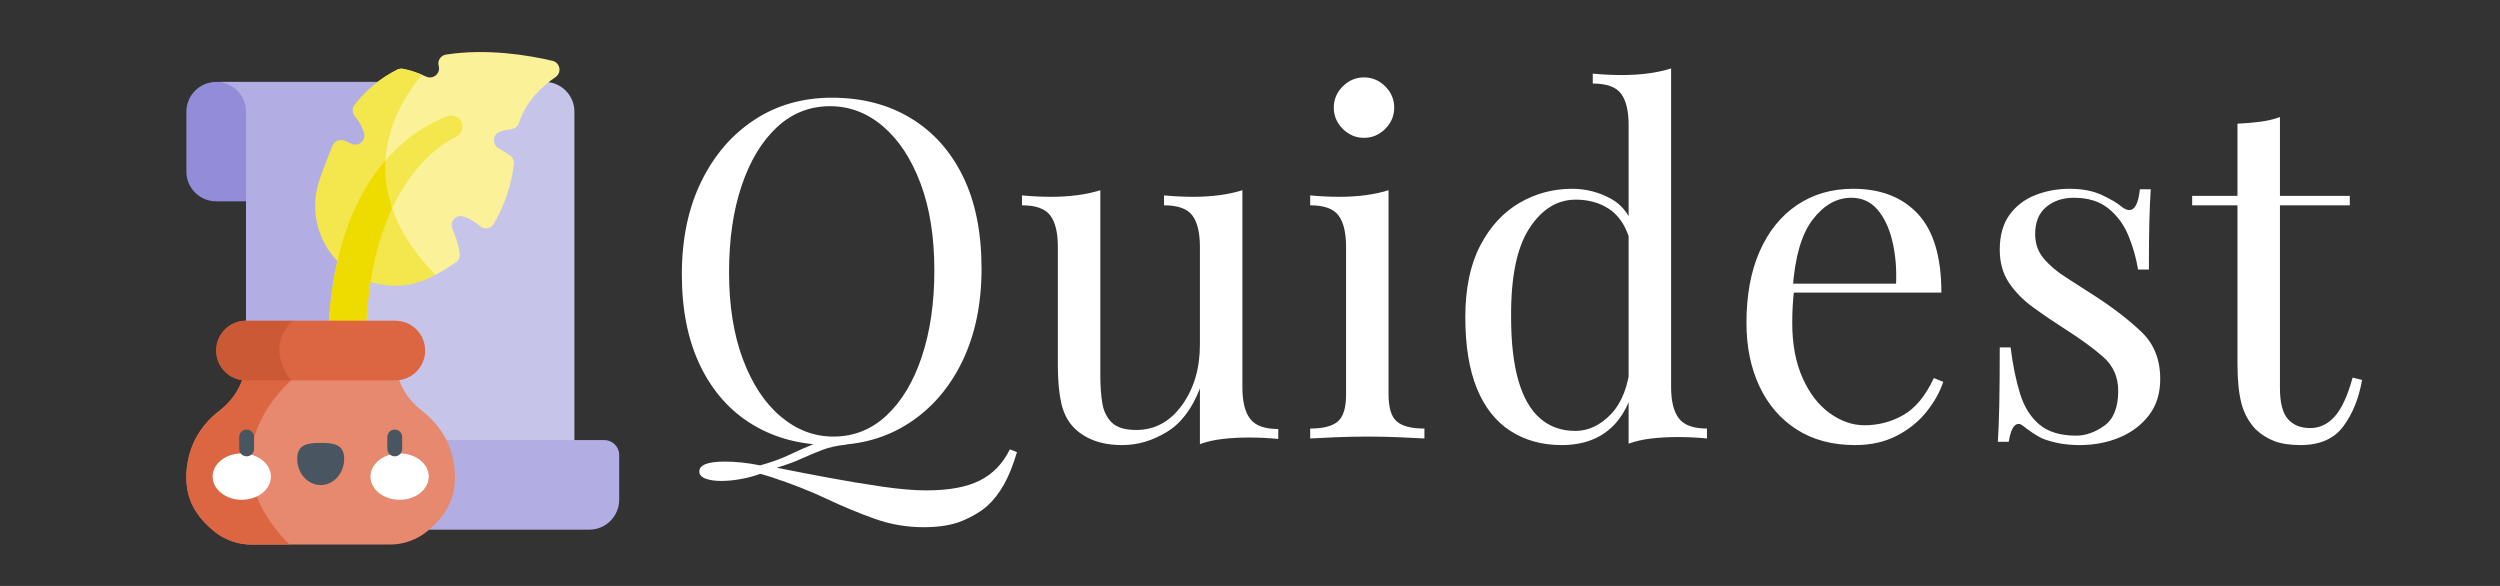 <svg xmlns="http://www.w3.org/2000/svg" width="512px" height="120px" viewBox="0 195 512 120" data-bbox="38.157 205.662 445.554 100.676" style="">
  <rect x="0" y="195" width="512" height="120" fill="#333333" stroke="none"/>
  <g transform="matrix(0.197, 0, 0, 0.197, 32.056, 205.662)">
    <path d="m124.12 38.786-31.035 116.368h-31.147c-17.071 0-30.909-13.839-30.909-30.909v-62.19c0-17.134 13.889-31.023 31.033-31.023 17.134.001 62.058 7.754 62.058 7.754z" fill="#928cd9" transform="matrix(1, 0, 0, 1, 0, 0)" />
    <path d="m434.429 61.94v372.478l-189.34.01h-66.661v54.297s-37.163 7.758-54.308 7.758c-17.134 0-31.023-13.889-31.023-31.023v-31.043h-.01v-279.265l14.878-123.565-45.9-.556h341.455c17.062 0 30.909 13.837 30.909 30.909z" fill="#c7c4ea" transform="matrix(1, 0, 0, 1, 0, 0)" />
    <path d="m245.089 434.428h-66.661v54.297s-37.163 7.758-54.308 7.758c-17.134 0-31.023-13.889-31.023-31.023v-31.043h-.01v-372.363c0-17.134-13.889-31.023-31.023-31.023h217.272c-38.801 49.383-138.009 205.196-34.247 403.397z" fill="#b2aee4" transform="matrix(1, 0, 0, 1, 0, 0)" />
    <path d="m480.971 418.849v46.612c0 17.133-13.889 31.023-31.023 31.023h-325.83c17.144 0 31.033-13.889 31.033-31.023v-31.158c0-17.071 13.839-30.909 30.909-30.909h279.456c8.536 0 15.455 6.919 15.455 15.455z" fill="#b2aee4" transform="matrix(1, 0, 0, 1, 0, 0)" />
    <path d="m414.761 26.085c-13.518 9.139-30.363 24.563-38.101 47.806-1.206 3.606-4.41 6.11-8.201 6.419-3.802.319-7.779 1.123-11.766 2.627-7.439 2.813-8.057 13.106-1.123 17.01 3.802 2.143 7.995 4.729 12.096 7.727 2.72 1.988 4.204 5.275 3.823 8.624-2.359 20.586-9.293 42.964-21.049 62.447-3.06 5.069-9.973 5.935-14.393 1.999-4.482-3.987-10.2-7.748-17.227-9.86-7.593-2.287-14.373 5.481-11.251 12.765 3.142 7.346 6.419 16.712 7.645 26.005.474 3.596-1.133 7.161-4.173 9.149-6.512 4.265-13.569 8.809-21.162 12.838l-87.576-20.153 27.561-180.459c6.47-4.915 13.27-9.108 20.318-12.693 1.855-.938 3.967-1.278 6.007-.896 6.986 1.288 13.909 3.689 19.895 6.213 1.463.618 2.864 1.236 4.193 1.855 7.243 3.338 15.187-3.245 13.095-10.942-.031-.082-.052-.175-.072-.268-1.515-5.419 2.205-10.87 7.769-11.715 42.572-6.491 85.33.587 110.573 6.522 8.002 1.876 9.919 12.375 3.119 16.98z" fill="#fbf198" transform="matrix(1, 0, 0, 1, 0, 0)" />
    <path d="m289.877 231.642c-3.081 1.648-6.254 3.194-9.52 4.605-21.091 9.139-45.107 8.789-66.115-.546-30.683-13.631-49.341-43.84-49.341-75.81 0-8.799 1.411-17.721 4.379-26.479 4.595-13.549 9.561-25.923 13.734-36.092 1.947-4.75 7.346-7.068 12.137-5.203 2.679 1.041 5.203 2.133 7.532 3.204 7.222 3.328 15.207-3.194 13.126-10.859-1.947-7.202-5.615-13.106-9.551-17.721-2.905-3.41-3.091-8.376-.361-11.91 12.601-16.31 27.788-28.117 44.283-36.494 1.855-.938 3.967-1.278 6.007-.896 6.986 1.288 13.909 3.689 19.895 6.213-21.637 25.067-81.035 110.604 13.795 207.988z" fill="#f4e74d" transform="matrix(1, 0, 0, 1, 0, 0)" />
    <path d="m318.097 77.611c0 2.246-.649 4.368-1.793 6.192-1.144 1.813-2.792 3.318-4.812 4.296-13.26 6.439-43.798 25.737-66.548 74.296-15.702 33.537-27.695 81.044-27.695 147.911h-38.791c0-101.413 28.375-161.851 59.542-197.634 23.501-26.963 48.579-39.945 64.291-45.911 7.636-2.904 15.806 2.69 15.806 10.85z" fill="#f4e74d" transform="matrix(1, 0, 0, 1, 0, 0)" />
    <path d="m244.945 162.395c-15.702 33.537-27.695 81.044-27.695 147.911h-38.791c0-101.413 28.375-161.851 59.542-197.634-.917 15.373.896 32.074 6.944 49.723z" fill="#eedb00" transform="matrix(1, 0, 0, 1, 0, 0)" />
    <path d="m310.308 442.186c0 23.635-10.488 40.903-28.776 55.936-10.994 9.025-24.821 13.878-39.039 13.878h-143.646c-14.229 0-28.055-4.853-39.038-13.878-18.298-15.032-28.777-32.3-28.777-55.936 0-27.283 11.426-51.783 34.969-69.814 16.949-12.982 27.097-32.96 27.097-54.308h155.144c0 10.674 2.535 21.008 7.192 30.291 4.647 9.283 11.426 17.526 19.906 24.017 23.542 18.031 34.968 42.532 34.968 69.814z" fill="#e7896e" transform="matrix(1, 0, 0, 1, 0, 0)" />
    <path d="m138.215 512h-39.368c-14.229 0-28.055-4.853-39.038-13.878-18.298-15.032-28.777-32.3-28.777-55.936 0-27.283 11.426-51.783 34.969-69.814 16.949-12.982 27.097-32.96 27.097-54.308h7.81l48.62 14.898c0 .001-108.924 80.015-11.313 179.038z" fill="#dd6642" transform="matrix(1, 0, 0, 1, 0, 0)" />
    <path d="m279.275 310.307c0 8.562-3.472 16.32-9.087 21.935s-13.384 9.087-21.946 9.087h-155.154c-17.134 0-31.033-13.889-31.033-31.023 0-8.572 3.472-16.33 9.087-21.946 5.625-5.615 13.373-9.087 21.946-9.087l19.607 6.872 29.034-6.872h106.513c17.134.001 31.033 13.889 31.033 31.034z" fill="#dd6642" transform="matrix(1, 0, 0, 1, 0, 0)" />
    <path d="m139.771 341.329h-46.683c-17.134 0-31.033-13.889-31.033-31.023 0-8.572 3.472-16.33 9.087-21.946 5.625-5.615 13.373-9.087 21.946-9.087h48.641c-7.48 6.852-26.263 29.025-1.958 62.056z" fill="#cb5935" transform="matrix(1, 0, 0, 1, 0, 0)" />
    <path fill="#fff" transform="matrix(1, 0, 0, 1, 0, 0)" data-cx="88.608" data-cy="441.343" data-rx="30.278" data-ry="24.112" d="M58.33 441.343 C58.33 428.026 71.886 417.231 88.608 417.231 C105.33 417.231 118.886 428.026 118.886 441.343 C118.886 454.66 105.33 465.455 88.608 465.455 C71.886 465.455 58.33 454.66 58.33 441.343 Z" />
    <path fill="#fff" transform="matrix(1, 0, 0, 1, 0, 0)" data-cx="252.725" data-cy="441.343" data-rx="30.278" data-ry="24.112" d="M222.447 441.343 C222.447 428.026 236.003 417.231 252.725 417.231 C269.447 417.231 283.003 428.026 283.003 441.343 C283.003 454.66 269.447 465.455 252.725 465.455 C236.003 465.455 222.447 454.66 222.447 441.343 Z" />
    <path d="m195.078 422.817c0-15.087-10.93-16.504-24.412-16.504s-24.412 1.417-24.412 16.504 10.93 27.316 24.412 27.316c13.483 0 24.412-12.23 24.412-27.316z" fill="#495560" transform="matrix(1, 0, 0, 1, 0, 0)" />
    <path d="m93.669 420.284c-4.268 0-7.727-3.46-7.727-7.727v-12.364c0-4.268 3.46-7.727 7.727-7.727 4.268 0 7.727 3.46 7.727 7.727v12.364c.001 4.267-3.459 7.727-7.727 7.727z" fill="#495560" transform="matrix(1, 0, 0, 1, 0, 0)" />
    <path d="m247.664 420.284c-4.268 0-7.727-3.46-7.727-7.727v-12.364c0-4.268 3.46-7.727 7.727-7.727 4.268 0 7.727 3.46 7.727 7.727v12.364c0 4.267-3.46 7.727-7.727 7.727z" fill="#495560" transform="matrix(1, 0, 0, 1, 0, 0)" />
  </g>
  <path text="Quidest" fill="#ffffff" space="preserve" text-anchor="middle" offset="0.5" font-scale="contain" font-size="60" font-family="Playfair Display" transform="matrix(1.611, 0, 0, 1.611, 308.652, 284.798)" font-style="normal" font-weight="400" letter-spacing="1" data-fl-textpath="" d="M-63.21 1.38L-63.21 1.38L-62.31 1.74Q-63.03 4.2 -63.96 5.85Q-64.89 7.5 -66.09 8.58L-66.09 8.58Q-67.23 9.6 -69.18 10.44Q-71.13 11.28 -74.19 11.28L-74.19 11.28Q-77.37 11.28 -80.34 10.23Q-83.31 9.18 -86.49 7.68Q-89.67 6.18 -93.51 4.92L-93.51 4.92Q-93.93 4.8 -94.29 4.68Q-94.65 4.56 -94.95 4.5L-94.95 4.5Q-96.09 4.92 -97.41 5.16Q-98.73 5.4 -99.93 5.4L-99.93 5.4Q-101.13 5.4 -101.91 5.1Q-102.69 4.8 -102.69 4.2L-102.69 4.2Q-102.69 2.94 -99.45 2.94L-99.45 2.94Q-97.35 2.94 -94.95 3.42L-94.95 3.42Q-92.79 2.82 -91.23 2.07Q-89.67 1.32 -88.02 0.66Q-86.37 0 -84.03-0.18L-84.03-0.18L-83.97 0.78Q-85.77 0.96 -87.09 1.47Q-88.41 1.98 -89.73 2.58Q-91.05 3.18 -92.85 3.72L-92.85 3.72Q-89.85 4.32 -86.31 4.98Q-82.77 5.64 -79.47 6.12Q-76.17 6.6 -73.83 6.6L-73.83 6.6Q-69.51 6.6 -67.02 5.34Q-64.53 4.08 -63.21 1.38ZM-85.83-43.32L-85.83-43.32Q-80.13-43.32 -75.84-40.74Q-71.55-38.16 -69.18-33.33Q-66.81-28.5 -66.81-21.6L-66.81-21.6Q-66.81-14.88 -69.24-9.84Q-71.67-4.8 -75.99-1.98Q-80.31 0.84 -85.89 0.84L-85.89 0.84Q-91.59 0.84 -95.88-1.74Q-100.17-4.32 -102.54-9.18Q-104.91-14.04 -104.91-20.88L-104.91-20.88Q-104.91-27.6 -102.45-32.64Q-99.99-37.68 -95.7-40.5Q-91.41-43.32 -85.83-43.32ZM-86.07-42.24L-86.07-42.24Q-89.97-42.24 -92.85-39.54Q-95.73-36.84 -97.32-32.1Q-98.91-27.36 -98.91-21.12L-98.91-21.12Q-98.91-14.76 -97.14-10.05Q-95.37-5.34 -92.34-2.79Q-89.31-0.24 -85.65-0.24L-85.65-0.24Q-81.75-0.24 -78.87-2.94Q-75.99-5.64 -74.4-10.41Q-72.81-15.18 -72.81-21.36L-72.81-21.36Q-72.81-27.78 -74.58-32.46Q-76.35-37.14 -79.35-39.69Q-82.35-42.24 -86.07-42.24ZM-33.65-31.56L-33.65-31.56L-33.65-6.48Q-33.65-3.78 -32.66-2.49Q-31.67-1.2 -29.09-1.2L-29.09-1.2L-29.09 0.06Q-30.95-0.12 -32.81-0.12L-32.81-0.12Q-34.55-0.12 -36.14 0.06Q-37.73 0.24 -39.05 0.72L-39.05 0.72L-39.05-6.36Q-40.55-2.46 -43.28-0.81Q-46.01 0.84 -48.89 0.84L-48.89 0.84Q-50.99 0.84 -52.55 0.24Q-54.11-0.36 -55.13-1.44L-55.13-1.44Q-56.27-2.64 -56.69-4.56Q-57.11-6.48 -57.11-9.3L-57.11-9.3L-57.11-24.36Q-57.11-27.06 -58.07-28.35Q-59.03-29.64 -61.67-29.64L-61.67-29.64L-61.67-30.9Q-59.75-30.72 -57.95-30.72L-57.95-30.72Q-56.21-30.72 -54.62-30.93Q-53.03-31.14 -51.71-31.56L-51.71-31.56L-51.71-7.98Q-51.71-6.12 -51.47-4.56Q-51.23-3 -50.27-2.04Q-49.31-1.08 -47.15-1.08L-47.15-1.08Q-43.61-1.08 -41.33-4.23Q-39.05-7.38 -39.05-11.94L-39.05-11.94L-39.05-24.36Q-39.05-27.06 -40.01-28.35Q-40.97-29.64 -43.61-29.64L-43.61-29.64L-43.61-30.9Q-41.69-30.72 -39.89-30.72L-39.89-30.72Q-38.15-30.72 -36.56-30.93Q-34.97-31.14 -33.65-31.56ZM-18.19-45.9L-18.19-45.9Q-16.63-45.9 -15.49-44.76Q-14.35-43.62 -14.35-42.06L-14.35-42.06Q-14.35-40.5 -15.49-39.36Q-16.63-38.22 -18.19-38.22L-18.19-38.22Q-19.75-38.22 -20.89-39.36Q-22.03-40.5 -22.03-42.06L-22.03-42.06Q-22.03-43.62 -20.89-44.76Q-19.75-45.9 -18.19-45.9ZM-15.07-31.56L-15.07-31.56L-15.07-5.58Q-15.07-3.06 -14.02-2.16Q-12.97-1.26 -10.51-1.26L-10.51-1.26L-10.51 0Q-11.53-0.06 -13.6-0.15Q-15.67-0.24 -17.77-0.24L-17.77-0.24Q-19.81-0.24 -21.91-0.15Q-24.01-0.06 -25.03 0L-25.03 0L-25.03-1.26Q-22.57-1.26 -21.52-2.16Q-20.47-3.06 -20.47-5.58L-20.47-5.58L-20.47-24.36Q-20.47-27.06 -21.43-28.35Q-22.39-29.64 -25.03-29.64L-25.03-29.64L-25.03-30.9Q-23.11-30.72 -21.31-30.72L-21.31-30.72Q-19.57-30.72 -17.98-30.93Q-16.39-31.14 -15.07-31.56ZM 20.85-47.04L 20.85-47.04L 20.85-6.54Q 20.85-3.84  21.84-2.55Q 22.83-1.26  25.41-1.26L 25.41-1.26L 25.41 0Q 23.55-0.18  21.69-0.18L 21.69-0.18Q 19.95-0.18  18.36 0Q 16.77 0.18  15.45 0.66L 15.45 0.66L 15.45-39.84Q 15.45-42.54  14.49-43.83Q 13.53-45.12  10.89-45.12L 10.89-45.12L 10.89-46.38Q 12.81-46.2  14.61-46.2L 14.61-46.2Q 16.35-46.2  17.94-46.41Q 19.53-46.62  20.85-47.04ZM 8.25-31.74L 8.25-31.74Q 10.89-31.74  13.2-30.48Q 15.51-29.22  16.29-26.16L 16.29-26.16L 15.51-25.56Q 14.67-28.08  12.9-29.22Q 11.13-30.36  8.73-30.36L 8.73-30.36Q 5.19-30.36  2.82-26.7Q 0.45-23.04  0.51-15.42L 0.51-15.42Q 0.51-10.56  1.44-7.35Q 2.37-4.14  4.2-2.55Q 6.03-0.96  8.67-0.96L 8.67-0.96Q 11.19-0.96  13.23-3.12Q 15.27-5.28  15.69-9.48L 15.69-9.48L 16.41-8.64Q 15.93-4.08  13.5-1.62Q 11.07 0.84  6.93 0.84L 6.93 0.84Q 3.21 0.84  0.42-0.96Q-2.37-2.76 -3.84-6.36Q-5.31-9.96 -5.31-15.42L-5.31-15.42Q-5.31-20.88 -3.42-24.51Q-1.53-28.14  1.56-29.94Q 4.65-31.74  8.25-31.74ZM 43.99-31.74L 43.99-31.74Q 49.27-31.74  52.24-28.53Q 55.21-25.32  55.21-18.54L 55.21-18.54L 34.03-18.54L 33.97-19.68L 49.45-19.68Q 49.57-22.62  48.97-25.11Q 48.37-27.6  47.08-29.1Q 45.79-30.6  43.75-30.6L 43.75-30.6Q 40.99-30.6  38.86-27.84Q 36.73-25.08  36.31-19.08L 36.31-19.08L 36.49-18.84Q 36.37-17.94  36.31-16.86Q 36.25-15.78  36.25-14.7L 36.25-14.7Q 36.25-10.62  37.57-7.68Q 38.89-4.74  41.02-3.21Q 43.15-1.68  45.43-1.68L 45.43-1.68Q 48.13-1.68  50.41-3Q 52.69-4.32  54.25-7.68L 54.25-7.68L 55.45-7.2Q 54.79-5.22  53.29-3.36Q 51.79-1.5  49.51-0.33Q 47.23 0.84  44.23 0.84L 44.23 0.84Q 39.91 0.84  36.82-1.14Q 33.73-3.12  32.08-6.63Q 30.43-10.14  30.43-14.7L 30.43-14.7Q 30.43-19.98  32.11-23.79Q 33.79-27.6  36.85-29.67Q 39.91-31.74  43.99-31.74ZM 71.51-31.74L 71.51-31.74Q 73.91-31.74  75.59-30.96Q 77.27-30.18  78.05-29.52L 78.05-29.52Q 80.03-27.9  80.45-31.68L 80.45-31.68L 81.83-31.68Q 81.71-30  81.65-27.69Q 81.59-25.38  81.59-21.48L 81.59-21.48L 80.21-21.48Q 79.85-23.7  78.98-25.8Q 78.11-27.9  76.43-29.25Q 74.75-30.6  72.05-30.6L 72.05-30.6Q 69.95-30.6  68.54-29.43Q 67.13-28.26  67.13-25.98L 67.13-25.98Q 67.13-24.18  68.21-22.89Q 69.29-21.6  71.03-20.49Q 72.77-19.38  74.81-18.06L 74.81-18.06Q 78.23-15.84  80.63-13.56Q 83.03-11.28  83.03-7.56L 83.03-7.56Q 83.03-4.8  81.59-2.94Q 80.15-1.08  77.84-0.12Q 75.53 0.84  72.77 0.84L 72.77 0.84Q 71.45 0.84  70.28 0.63Q 69.11 0.42  68.03 0L 68.03 0Q 67.43-0.3  66.8-0.72Q 66.17-1.14  65.57-1.62L 65.57-1.62Q 64.97-2.1  64.49-1.59Q 64.01-1.08  63.77 0.42L 63.77 0.42L 62.39 0.42Q 62.51-1.5  62.57-4.26Q 62.63-7.02  62.63-11.58L 62.63-11.58L 64.01-11.58Q 64.43-8.22  65.21-5.7Q 65.99-3.18  67.67-1.77Q 69.35-0.36  72.35-0.36L 72.35-0.36Q 74.15-0.36  75.92-1.62Q 77.69-2.88  77.69-6.06L 77.69-6.06Q 77.69-8.7  75.77-10.38Q 73.85-12.06  70.91-13.92L 70.91-13.92Q 68.75-15.3  66.86-16.68Q 64.97-18.06  63.8-19.8Q 62.63-21.54  62.63-24L 62.63-24Q 62.63-26.7  63.86-28.41Q 65.09-30.12  67.13-30.93Q 69.17-31.74  71.51-31.74ZM 98.25-40.86L 98.25-40.86L 98.25-30.84L 107.13-30.84L 107.13-29.64L 98.25-29.64L 98.25-6.42Q 98.25-3.6  99.27-2.46Q 100.29-1.32  102.09-1.32L 102.09-1.32Q 103.89-1.32  105.21-2.79Q 106.53-4.26  107.49-7.74L 107.49-7.74L 108.69-7.44Q 108.09-3.96  106.32-1.56Q 104.55 0.84  100.89 0.84L 100.89 0.84Q 98.85 0.84  97.53 0.33Q 96.21-0.18  95.19-1.14L 95.19-1.14Q 93.87-2.52  93.36-4.44Q 92.85-6.36  92.85-9.54L 92.85-9.54L 92.85-29.64L 87.09-29.64L 87.09-30.84L 92.85-30.84L 92.85-40.02Q 94.35-40.08  95.73-40.26Q 97.11-40.44  98.25-40.86Z" style="" />
</svg>